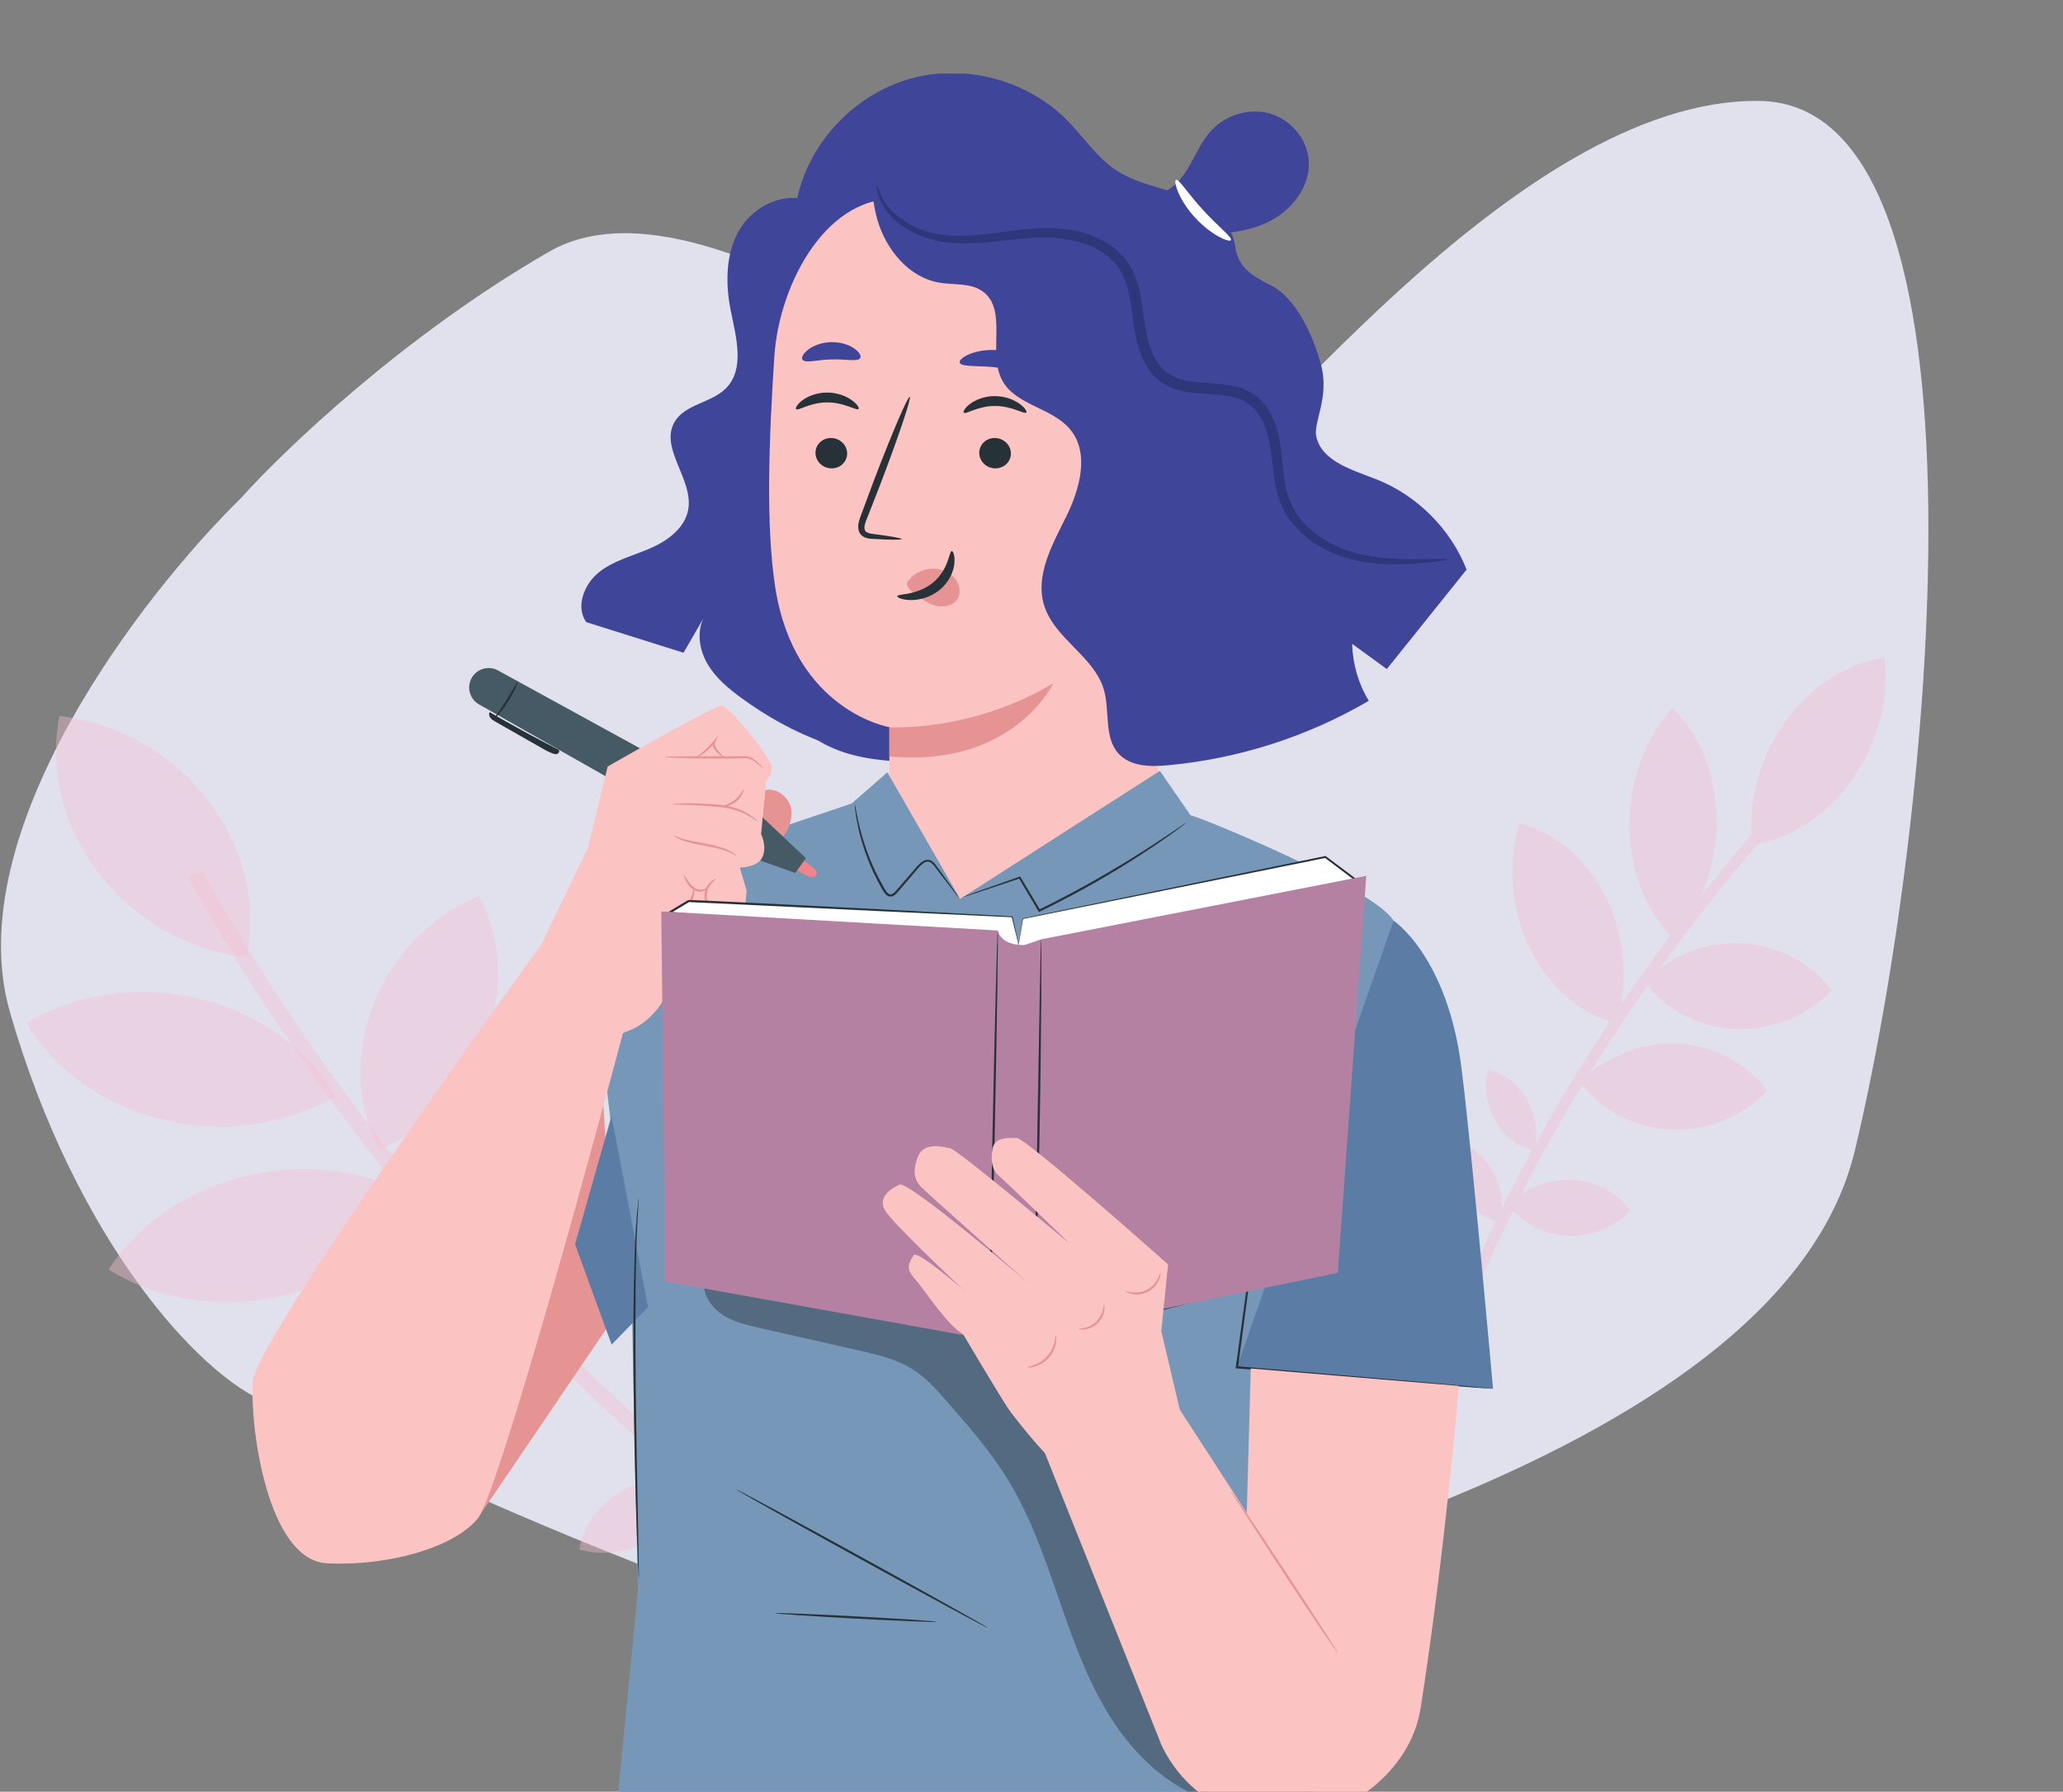 <?xml version="1.0" encoding="UTF-8"?> <svg xmlns="http://www.w3.org/2000/svg" width="533" height="463" viewBox="0 0 533 463" fill="none"><rect x="0" y="0" width="533" height="463" fill="#808080" stroke="none"/><path d="M2.583 261.6C-10.785 215.132 36.797 153.652 62.259 128.721C73.133 116.52 104.271 86.709 141.827 65.066C188.773 38.013 289.824 134.291 304.942 128.721C320.06 123.151 390.876 25.282 454.531 26.078C518.185 26.873 499.089 214.654 479.197 297.406C459.305 380.157 289.824 413.575 254.814 424.715C219.804 435.854 87.721 369.813 69.42 362.652C51.12 355.49 19.292 319.685 2.583 261.6Z" fill="#E1E1EE"></path><mask id="mask0_1_823" style="mask-type:alpha" maskUnits="userSpaceOnUse" x="22" y="5" width="511" height="407"><rect x="22.065" y="5.002" width="510.146" height="406.192" fill="#D9D9D9"></rect></mask><g mask="url(#mask0_1_823)"> </g><g clip-path="url(#clip0_1_823)"><path d="M328.027 453.636C236.367 434.092 166.319 373.008 123.706 325.194C77.438 273.296 52.586 225.405 52.345 224.924L48.625 226.664C48.876 227.146 73.892 275.398 120.456 327.647C163.485 375.931 234.255 437.64 327.053 457.424L328.027 453.636Z" fill="#F5BFCF" fill-opacity="0.41"></path><path d="M53.527 206.54C63.212 219.011 66.495 233.934 63.825 247.413C49.434 245.781 35.361 238.358 25.677 225.887C15.992 213.416 12.709 198.493 15.368 185.015C29.759 186.646 43.831 194.069 53.516 206.54H53.527Z" fill="#F5BFCF" fill-opacity="0.41"></path><path d="M51.24 258.055C67.217 261.832 79.813 271.303 86.773 283.194C74.374 290.508 58.331 293.19 42.354 289.413C26.377 285.635 13.781 276.165 6.822 264.274C19.22 256.971 35.252 254.278 51.24 258.055Z" fill="#F5BFCF" fill-opacity="0.41"></path><path d="M64.952 303.548C81.126 300.044 97.016 303.022 109.009 310.544C101.415 322.303 88.305 331.544 72.131 335.048C55.957 338.552 40.067 335.574 28.073 328.052C35.668 316.292 48.778 307.052 64.952 303.559V303.548Z" fill="#F5BFCF" fill-opacity="0.41"></path><path d="M109.983 342.964C122.809 340.205 135.678 343.851 145.625 351.822C140.044 363.132 129.933 371.705 117.118 374.464C104.293 377.223 91.424 373.577 81.476 365.606C87.057 354.296 97.169 345.723 109.983 342.964Z" fill="#96D9C9"></path><path d="M96.501 259.467C101.677 246.34 111.887 236.453 123.827 231.471C129.506 242.376 130.447 256.008 125.282 269.135C120.106 282.263 109.896 292.15 97.957 297.132C92.277 286.227 91.336 272.595 96.501 259.467Z" fill="#F5BFCF" fill-opacity="0.41"></path><path d="M123.323 290.65C128.499 277.522 138.709 267.635 150.648 262.654C156.328 273.559 157.269 287.19 152.104 300.318C146.928 313.446 136.718 323.333 124.779 328.314C119.099 317.409 118.158 303.778 123.323 290.65Z" fill="#96D9C9"></path><path d="M160.3 385.501C166.199 381.997 173.071 381.231 179.155 382.873C178.094 388.763 174.395 394.293 168.508 397.796C162.609 401.3 155.737 402.066 149.663 400.424C150.725 394.534 154.413 389.004 160.311 385.501H160.3Z" fill="#F5BFCF" fill-opacity="0.41"></path><path d="M354.203 450.088L357.049 450.012C355.265 381.942 384.987 318.953 410.244 278.102C437.645 233.77 465.846 205.204 466.131 204.92L464.117 202.916C463.833 203.201 435.446 231.953 407.869 276.548C382.393 317.738 352.409 381.296 354.214 450.088H354.203Z" fill="#E8D2E1"></path><path d="M478.584 201.438C471.766 211.095 462.257 216.909 452.747 218.267C451.5 207.931 454.203 196.434 461.02 186.777C467.838 177.12 477.347 171.307 486.857 169.949C488.105 180.285 485.402 191.781 478.584 201.438Z" fill="#E8D2E1"></path><path d="M443.522 212.102C443.577 224.048 439.265 235.007 432.393 242.639C425.455 235.807 421.023 225.351 420.968 213.405C420.913 201.46 425.225 190.5 432.097 182.869C439.035 189.701 443.467 200.157 443.522 212.102Z" fill="#E8D2E1"></path><path d="M415.146 232.391C420.136 242.748 420.727 254.431 417.619 264.515C408.46 262.051 400.11 255.186 395.12 244.84C390.13 234.482 389.539 222.799 392.647 212.715C401.806 215.179 410.156 222.044 415.146 232.391Z" fill="#E8D2E1"></path><path d="M394.376 283.927C396.794 288.11 397.407 292.982 396.422 297.307C392.505 296.562 388.795 293.946 386.376 289.774C383.958 285.592 383.345 280.719 384.33 276.394C388.248 277.139 391.957 279.756 394.376 283.927Z" fill="#E8D2E1"></path><path d="M385.534 302.387C387.952 306.57 388.565 311.442 387.58 315.767C383.662 315.022 379.953 312.406 377.534 308.234C375.116 304.051 374.503 299.179 375.488 294.854C379.406 295.599 383.115 298.216 385.534 302.387Z" fill="#E8D2E1"></path><path d="M449.957 243.734C459.63 244.194 467.958 248.902 473.266 255.975C466.853 262.489 457.825 266.387 448.151 265.927C438.477 265.467 430.149 260.759 424.842 253.686C431.255 247.172 440.283 243.274 449.957 243.734Z" fill="#E8D2E1"></path><path d="M433.345 269.683C443.019 270.143 451.346 274.851 456.654 281.924C450.241 288.438 441.213 292.336 431.539 291.876C421.865 291.416 413.538 286.708 408.23 279.635C414.643 273.121 423.671 269.223 433.345 269.683Z" fill="#E8D2E1"></path><path d="M406.107 304.884C412.41 305.179 417.827 308.245 421.274 312.854C417.094 317.103 411.228 319.632 404.925 319.336C398.622 319.041 393.205 315.975 389.758 311.365C393.938 307.117 399.804 304.588 406.107 304.884Z" fill="#E8D2E1"></path><path d="M291.936 47.562C293.665 50.398 297.802 50.956 300.811 49.565C303.821 48.175 305.9 45.328 307.53 42.438C309.161 39.547 310.529 36.449 312.728 33.974C316.46 29.77 322.621 27.799 328.027 29.321C333.433 30.832 337.745 35.89 338.139 41.496C338.609 48.262 333.641 54.503 327.535 57.427C321.428 60.35 314.392 60.591 307.629 60.317" fill="#3F469A"></path><path d="M209.818 52.27C203.242 49.127 194.881 52.97 191.138 59.233C187.396 65.496 187.385 73.346 188.84 80.496C190.219 87.262 192.441 95.332 187.615 100.281C183.839 104.157 176.923 104.387 174.253 109.084C170.412 115.839 179.035 123.755 177.853 131.441C177.109 136.303 172.611 139.675 168.103 141.646C163.605 143.617 158.648 144.788 154.796 147.832C150.944 150.876 148.624 156.744 151.458 160.763C159.841 163.401 168.212 166.04 176.595 168.679C178.302 165.723 180.009 162.777 181.716 159.821C179.954 163.555 180.742 168.12 182.854 171.679C184.966 175.237 188.227 177.942 191.565 180.383C204.588 189.898 220.368 196.511 236.465 195.624" fill="#3F469A"></path><path d="M319.229 65.376C319.426 58.653 313.21 53.463 306.961 51.011C300.713 48.547 293.764 47.616 288.194 43.872C283.258 40.554 279.943 35.364 275.762 31.127C265.519 20.737 249.52 16.423 235.447 20.266C221.374 24.109 209.775 35.945 206.229 50.102C203.832 59.671 205.463 70.981 213.003 77.343C221.746 84.722 234.725 83.08 245.931 80.792C257.137 78.492 269.831 76.237 279.187 82.817C284.834 86.792 288.062 93.251 291.52 99.23C294.968 105.208 299.301 111.317 305.823 113.562C312.345 115.806 321.209 111.93 321.461 105.033" fill="#3F469A"></path><path d="M318.78 69.065C318.036 74.693 322.118 79.74 326.167 83.715C330.216 87.689 334.801 91.905 335.512 97.543C336.344 104.124 331.551 110.605 332.941 117.087C333.827 121.204 337.022 124.379 338.97 128.113C341.695 133.357 341.837 139.708 340.163 145.379C338.489 151.051 335.83 163.719 331.89 168.12C320.991 180.306 303.646 190.828 287.723 194.485C271.79 198.142 255.255 198.164 238.938 197.168C225.588 196.347 210.223 196.96 199.105 178.577C193.338 169.062 190.482 156.394 187.429 145.697C184.791 136.489 182.515 126.613 185.251 117.438C186.849 112.084 190.066 107.332 191.642 101.978C193.611 95.288 192.889 88.127 193.688 81.197C195.406 66.197 204.708 52.259 217.905 44.934C231.103 37.609 247.846 37.083 261.481 43.565" fill="#3F469A"></path><path d="M200.057 92.146C201.305 72.974 214.053 49.478 233.149 51.536L292.746 66.744C298.546 67.368 302.901 72.339 302.77 78.164L298.896 209.168C298.338 228.142 282.58 243.121 263.604 242.705C244.837 242.299 229.834 226.971 229.801 208.193C229.79 198.854 229.779 187.861 229.779 187.905C229.779 187.905 205.299 183.788 200.298 151.806C197.814 135.909 198.667 113.43 200.057 92.124V92.146Z" fill="#FCC3C3"></path><path d="M210.694 116.879C210.617 119.047 212.379 120.898 214.633 121.029C216.888 121.16 218.781 119.507 218.868 117.339C218.945 115.171 217.183 113.321 214.929 113.19C212.675 113.058 210.77 114.711 210.694 116.879Z" fill="#263238"></path><path d="M205.682 105.722C206.185 106.259 209.293 103.971 213.703 103.992C218.102 103.949 221.342 106.226 221.823 105.69C222.053 105.449 221.539 104.485 220.138 103.456C218.759 102.427 216.395 101.43 213.648 101.441C210.902 101.441 208.593 102.46 207.258 103.489C205.901 104.529 205.441 105.492 205.693 105.733L205.682 105.722Z" fill="#263238"></path><path d="M253 116.879C252.924 119.047 254.686 120.898 256.94 121.029C259.194 121.149 261.087 119.507 261.175 117.339C261.252 115.171 259.49 113.321 257.235 113.19C254.981 113.058 253.077 114.711 253 116.879Z" fill="#263238"></path><path d="M249.017 106.642C249.52 107.179 252.639 104.89 257.038 104.912C261.438 104.868 264.677 107.146 265.147 106.609C265.377 106.368 264.874 105.405 263.462 104.376C262.072 103.346 259.719 102.35 256.973 102.361C254.226 102.361 251.917 103.379 250.582 104.409C249.225 105.449 248.765 106.412 249.006 106.653L249.017 106.642Z" fill="#263238"></path><path d="M232.941 139.314C232.963 139.062 230.227 138.58 225.785 138C224.657 137.879 223.596 137.649 223.41 136.883C223.147 136.073 223.618 134.858 224.165 133.544C225.226 130.817 226.343 127.971 227.514 124.971C232.164 112.773 235.535 102.733 235.043 102.547C234.55 102.361 230.381 112.106 225.73 124.303C224.614 127.314 223.541 130.182 222.523 132.92C222.097 134.201 221.363 135.646 221.933 137.343C222.239 138.186 223.06 138.799 223.782 138.996C224.504 139.215 225.139 139.226 225.697 139.27C230.162 139.522 232.941 139.544 232.952 139.292L232.941 139.314Z" fill="#263238"></path><path d="M272.151 176.551C272.151 176.551 261.755 198.504 229.79 195.449V187.927C229.79 187.927 250.834 189.307 272.151 176.551Z" fill="#E59393"></path><path d="M234.78 149.956C236.367 147.865 239.146 146.715 241.904 147.022C243.819 147.23 245.745 148.16 246.905 149.726C248.065 151.292 248.306 153.504 247.244 154.982C246.051 156.657 243.567 157.029 241.466 156.427C239.365 155.825 237.559 154.434 235.841 153.055C235.371 152.671 234.878 152.277 234.583 151.752C234.287 151.226 234.222 150.547 234.583 150.109" fill="#E59393"></path><path d="M245.909 142.401C245.198 142.358 245.176 147.142 241.072 150.536C236.979 153.941 231.88 153.383 231.836 154.062C231.77 154.358 232.974 154.993 235.119 155.058C237.231 155.135 240.317 154.467 242.823 152.387C245.329 150.306 246.412 147.525 246.577 145.566C246.763 143.562 246.237 142.379 245.909 142.401Z" fill="#263238"></path><path d="M247.956 93.722C248.382 94.927 252.792 94.368 257.958 95.003C263.145 95.54 267.314 97.062 268.004 95.989C268.31 95.474 267.588 94.347 265.902 93.175C264.228 92.014 261.569 90.909 258.461 90.547C255.353 90.197 252.508 90.689 250.626 91.445C248.722 92.211 247.769 93.142 247.956 93.711V93.722Z" fill="#3F469A"></path><path d="M207.334 92.956C208.111 93.963 211.142 92.923 214.798 92.89C218.453 92.726 221.539 93.58 222.25 92.529C222.567 92.025 222.075 91.018 220.729 90.065C219.394 89.113 217.172 88.335 214.666 88.412C212.16 88.489 209.982 89.386 208.713 90.416C207.422 91.445 206.995 92.474 207.334 92.967V92.956Z" fill="#3F469A"></path><path d="M315.059 171.909C306.272 173.682 296.708 170.978 290.142 164.88C283.576 158.77 280.183 149.42 281.31 140.529C282.306 132.679 286.53 124.697 283.816 117.263C280.216 107.441 266.461 104.419 262.805 94.609C260.682 88.916 262.587 82.248 260.179 76.664C257.914 71.408 252.398 68.386 247.025 66.449C241.652 64.5 235.885 63.164 231.377 59.649C226.868 56.146 224.056 49.522 226.955 44.594C250.79 47.452 274.274 53.167 296.762 61.565C301.971 63.514 307.454 65.857 310.529 70.489C313.79 75.394 313.637 81.733 313.363 87.624C312.028 116.321 310.682 145.018 309.347 173.726" fill="#263238"></path><path d="M226.069 32.496C225.248 40.554 224.439 48.832 226.638 56.627C228.838 64.423 234.758 71.726 242.747 73.051C246.533 73.686 250.768 73.051 253.876 75.295C260.475 80.058 255.069 91.204 258.964 98.354C262.455 104.759 271.834 105.339 276.484 110.956C281.606 117.153 278.958 126.482 275.379 133.675C271.801 140.868 267.38 148.795 269.776 156.471C272.446 165.055 282.689 169.609 285.206 178.237C286.826 183.788 285.119 190.642 289.091 194.847C292.155 198.099 297.244 198.164 301.698 197.759C319.951 196.084 337.821 190.358 353.645 181.095C350.953 176.682 349.465 171.547 349.355 166.379C352.332 168.547 355.319 170.726 358.296 172.894C365.168 164.321 372.041 155.759 378.913 147.186C374.787 136.708 366.197 128.08 355.746 123.919C349.509 121.434 341.531 119.332 340.065 112.773C339.255 109.149 343.61 102.547 341.257 94.127C341.257 94.127 337.34 78.087 328.06 73.565C318.78 69.043 320.071 66.328 318.047 60.153" fill="#3F469A"></path><path d="M373.814 144.558C373.803 144.339 370.936 144.438 365.803 144.492C363.242 144.492 360.091 144.482 356.512 144.065C352.934 143.638 348.885 142.839 344.847 140.901C342.833 139.938 340.842 138.7 338.992 137.157C337.176 135.591 335.479 133.719 334.254 131.474C333.006 129.252 332.262 126.7 331.857 123.919C331.42 121.149 331.266 118.182 330.807 115.073C330.314 111.963 329.494 108.711 327.611 105.744C326.681 104.266 325.423 102.919 323.912 101.879C322.391 100.85 320.651 100.193 318.922 99.799C315.442 98.989 311.984 99.076 308.712 98.693C305.451 98.343 302.321 97.456 300.231 95.113C298.097 92.835 296.948 89.649 296.259 86.441C295.569 83.233 295.34 79.828 294.672 76.478C294.037 73.138 292.921 69.689 290.722 66.941C289.638 65.584 288.369 64.412 287.001 63.438C285.633 62.463 284.156 61.718 282.667 61.094C276.671 58.686 270.455 58.664 265.027 59.233C259.566 59.781 254.62 60.689 250.089 60.875C247.835 60.974 245.668 60.941 243.688 60.689C241.696 60.438 239.858 59.967 238.183 59.353C234.846 58.149 232.263 56.364 230.523 54.591C228.761 52.817 227.831 51.054 227.349 49.828C226.846 48.602 226.682 47.89 226.562 47.912C226.496 47.912 226.463 48.656 226.813 50.003C227.142 51.35 227.962 53.321 229.713 55.335C231.442 57.361 234.101 59.397 237.603 60.832C239.354 61.554 241.302 62.135 243.425 62.474C245.548 62.813 247.802 62.912 250.144 62.879C254.85 62.813 259.895 62.014 265.224 61.587C267.894 61.368 270.63 61.281 273.399 61.543C276.167 61.828 278.991 62.408 281.65 63.525C284.309 64.631 286.76 66.317 288.555 68.616C290.35 70.916 291.324 73.85 291.904 77.003C292.516 80.167 292.713 83.529 293.457 87.043C294.202 90.492 295.427 94.149 298.13 97.073C299.465 98.518 301.183 99.646 302.978 100.313C304.773 101.003 306.6 101.321 308.373 101.518C311.897 101.901 315.267 101.835 318.266 102.536C319.765 102.876 321.155 103.401 322.348 104.189C323.518 104.989 324.525 106.029 325.302 107.255C326.889 109.686 327.71 112.62 328.191 115.511C328.673 118.434 328.859 121.423 329.362 124.346C329.833 127.27 330.708 130.182 332.175 132.679C333.608 135.175 335.534 137.222 337.559 138.887C339.616 140.529 341.794 141.799 343.971 142.763C348.338 144.711 352.638 145.401 356.326 145.686C360.036 145.96 363.231 145.806 365.814 145.631C370.979 145.237 373.803 144.755 373.792 144.58L373.814 144.558Z" fill="#2D377A"></path><path d="M303.832 46.489C303.481 46.653 303.646 47.912 304.444 49.762C305.221 51.602 306.688 54 308.767 56.244C310.835 58.5 313.09 60.153 314.83 61.116C316.58 62.08 317.817 62.386 318.014 62.058C318.43 61.346 314.676 58.5 310.868 54.317C306.994 50.178 304.587 46.16 303.843 46.489H303.832Z" fill="white"></path><path d="M164.831 410.574L158.943 471.275L343.643 471.209L307.957 399.143L164.831 410.574Z" fill="#7697B7"></path><path d="M159.228 339.581L123.29 392.563C123.29 392.563 115.947 334.402 115.269 335.716C114.59 337.019 155.551 280.019 155.551 280.019L159.239 339.581H159.228Z" fill="#E59393"></path><path d="M307.585 210.69C309.008 210.69 354.816 229.336 360.047 237.909C365.278 246.482 332.547 407.935 332.547 407.935L164.82 411.384L163.167 334.238L150.659 231.022L220.017 207.635L229.264 199.577L248.054 232.292L299.673 199.193L307.585 210.679V210.69Z" fill="#7697B7"></path><g opacity="0.3"><path d="M314.556 465.91C303.438 463.008 294.267 454.84 287.887 445.271C281.507 435.712 277.59 424.753 273.825 413.891C270.061 403.03 266.351 392.026 260.332 382.238C255.9 375.022 250.286 368.606 244.716 362.234C242.057 359.19 239.354 356.114 235.951 353.935C231.738 351.219 226.737 350.07 221.856 348.964C213.298 347.015 204.73 345.077 196.161 343.128C192.955 342.395 189.672 341.639 186.892 339.887C184.113 338.135 181.858 335.168 181.88 331.873C194.695 333.165 207.63 332.771 220.433 334.139C233.237 335.519 246.237 338.847 256.458 346.676C266.756 354.559 273.366 366.318 278.542 378.22C291.116 407.147 297.014 439.118 313.659 465.91" fill="black"></path></g><path d="M360.047 237.909C360.047 237.909 373.956 247.04 377.611 276.11C380.325 297.712 385.742 358.862 385.742 358.862L319.568 353.333L360.047 237.909Z" fill="#5B7DA5"></path><path d="M385.753 358.862C385.753 358.862 385.643 358.829 385.424 358.807C385.173 358.774 384.844 358.741 384.439 358.698C383.531 358.61 382.273 358.49 380.653 358.325C377.326 358.03 372.577 357.603 366.733 357.066C354.937 356.059 338.708 354.668 320.783 353.146C320.378 353.114 319.973 353.081 319.601 353.048L319.863 353.365C322.194 335.781 324.295 319.916 325.817 308.409C326.55 302.694 327.141 298.062 327.557 294.821C327.743 293.245 327.896 292.008 327.994 291.132C328.038 290.738 328.071 290.42 328.093 290.168C328.115 289.949 328.115 289.84 328.104 289.84C328.104 289.84 328.071 289.949 328.027 290.157C327.983 290.398 327.94 290.716 327.874 291.11C327.743 291.986 327.557 293.223 327.327 294.789C326.867 298.03 326.221 302.65 325.412 308.354C323.847 319.862 321.68 335.716 319.283 353.289L319.24 353.584L319.535 353.606C319.907 353.639 320.312 353.672 320.717 353.705C338.653 355.172 354.882 356.497 366.679 357.46C372.533 357.909 377.283 358.282 380.62 358.533C382.24 358.643 383.509 358.73 384.407 358.796C384.812 358.818 385.14 358.84 385.392 358.851C385.61 358.851 385.731 358.851 385.731 358.851L385.753 358.862Z" fill="#263238"></path><path d="M248.59 231.865C248.59 231.865 248.973 231.788 249.674 231.569C250.429 231.329 251.435 231 252.694 230.595C255.353 229.708 259.063 228.471 263.506 226.982L263.221 226.883C264.753 229.478 266.46 232.369 268.288 235.456L268.419 235.675L268.649 235.566C271.297 234.274 274.132 232.84 277.021 231.307C285.578 226.763 293.009 222.088 298.262 218.54C300.899 216.767 302.978 215.267 304.412 214.226C305.079 213.723 305.626 213.318 306.042 213C306.414 212.715 306.6 212.551 306.589 212.54C306.578 212.529 306.37 212.65 305.976 212.902C305.539 213.197 304.981 213.569 304.28 214.04C302.814 215.026 300.691 216.471 298.043 218.201C292.735 221.661 285.294 226.259 276.758 230.803C273.869 232.347 271.057 233.781 268.419 235.073L268.78 235.183C266.931 232.117 265.213 229.237 263.659 226.653L263.561 226.489L263.375 226.555C258.953 228.121 255.277 229.423 252.628 230.354C251.392 230.803 250.396 231.175 249.652 231.449C248.973 231.712 248.612 231.854 248.612 231.876L248.59 231.865Z" fill="#263238"></path><path d="M220.849 207.898C220.849 207.898 220.838 208.084 220.86 208.423C220.893 208.763 220.937 209.277 221.035 209.923C221.21 211.226 221.528 213.11 222.097 215.387C222.677 217.664 223.497 220.358 224.69 223.237C225.292 224.672 225.971 226.161 226.759 227.661C227.152 228.405 227.568 229.172 228.017 229.927C228.236 230.31 228.466 230.704 228.805 231.055C229.122 231.405 229.637 231.734 230.206 231.679C230.775 231.613 231.191 231.285 231.519 230.967C231.858 230.639 232.132 230.288 232.416 229.971C232.985 229.314 233.543 228.657 234.09 228.011C235.185 226.73 236.235 225.493 237.253 224.31C237.746 223.741 238.271 223.193 238.873 222.887C239.464 222.558 240.131 222.602 240.624 222.996C241.127 223.38 241.499 223.927 241.893 224.442C242.276 224.945 242.648 225.438 243.009 225.909C244.399 227.715 245.537 229.204 246.391 230.321C246.763 230.792 247.08 231.175 247.332 231.504C247.551 231.767 247.671 231.909 247.693 231.898C247.704 231.887 247.616 231.734 247.43 231.438C247.2 231.099 246.916 230.683 246.577 230.19C245.756 229.051 244.673 227.529 243.338 225.668C242.987 225.186 242.626 224.693 242.254 224.179C241.871 223.675 241.51 223.084 240.919 222.624C240.339 222.12 239.354 222.044 238.654 222.449C237.942 222.81 237.384 223.391 236.87 223.971C235.852 225.142 234.791 226.38 233.686 227.65C233.138 228.285 232.569 228.942 232 229.599C231.431 230.234 230.873 231.033 230.173 231.121C229.472 231.186 228.936 230.365 228.531 229.653C228.094 228.909 227.678 228.164 227.284 227.42C226.496 225.931 225.806 224.464 225.205 223.051C223.99 220.215 223.136 217.555 222.513 215.31C221.889 213.055 221.517 211.193 221.276 209.912C221.035 208.62 220.915 207.909 220.871 207.92L220.849 207.898Z" fill="#263238"></path><path d="M190.175 384.866C190.099 385.008 204.62 393.143 222.611 403.041C240.602 412.95 255.244 420.855 255.32 420.723C255.397 420.592 240.875 412.446 222.885 402.548C204.894 392.65 190.252 384.734 190.175 384.866Z" fill="#263238"></path><path d="M200.21 416.858C200.21 417.012 209.556 417.647 221.09 418.26C232.635 418.873 241.991 419.245 242.002 419.092C242.002 418.939 232.657 418.304 221.123 417.69C209.578 417.077 200.221 416.705 200.21 416.858Z" fill="#263238"></path><path d="M158.024 347.453L167.424 337.785L157.991 288.351L148.569 321.526L158.024 347.453Z" fill="#5B7DA5"></path><path d="M165.039 407.76C165.039 407.76 165.061 407.672 165.061 407.508C165.061 407.311 165.061 407.059 165.061 406.763C165.061 406.063 165.039 405.11 165.028 403.906C164.984 401.377 164.907 397.796 164.831 393.395C164.656 384.526 164.415 372.274 164.262 358.731C164.119 345.187 164.141 332.935 164.371 324.066C164.47 319.632 164.656 316.052 164.798 313.577C164.885 312.384 164.951 311.431 165.006 310.73C165.017 310.435 165.039 310.194 165.05 309.986C165.05 309.822 165.05 309.734 165.05 309.734C165.05 309.734 165.028 309.822 164.995 309.986C164.973 310.183 164.94 310.424 164.896 310.719C164.82 311.42 164.71 312.362 164.579 313.566C164.371 316.041 164.119 319.621 163.977 324.066C163.649 332.935 163.561 345.209 163.704 358.752C163.846 372.296 164.152 384.548 164.437 393.417C164.601 397.807 164.721 401.388 164.82 403.917C164.875 405.121 164.929 406.074 164.962 406.774C164.984 407.07 164.995 407.311 165.017 407.519C165.028 407.683 165.05 407.771 165.05 407.771L165.039 407.76Z" fill="#263238"></path><path d="M196.621 204.394C196.621 204.394 199.849 203.135 202.454 205.577C205.058 208.018 204.73 210.788 203.92 213.394C203.11 216 201.48 216.81 201.48 216.81L190.744 211.763L196.632 204.394H196.621Z" fill="#E59393"></path><path d="M206.404 221.442C206.404 221.442 210.902 224.518 211.066 225.449C211.186 226.117 210.366 226.96 209.096 226.533C207.991 226.161 204.883 224.277 204.883 224.277L206.415 221.442H206.404Z" fill="#E8505B"></path><g opacity="0.3"><path d="M206.404 221.442C206.404 221.442 210.902 224.518 211.066 225.449C211.186 226.117 210.366 226.96 209.096 226.533C207.991 226.161 204.883 224.277 204.883 224.277L206.415 221.442H206.404Z" fill="white"></path></g><path d="M195.822 210.077L208.21 221.759L205.452 225.591L192.068 220.818L123.761 182.026C121.255 180.602 120.456 177.372 122.01 174.942C123.433 172.719 126.343 171.974 128.652 173.244L195.822 210.077Z" fill="#455A64"></path><path d="M65.302 357.099C66.068 346.008 135.536 249.997 139.88 244.007L151.896 219.088L156.995 198.088C156.995 198.088 184.266 182.387 186.422 182.387C188.578 182.387 199.171 195.931 199.368 198.088C199.565 200.245 198 201.821 198 201.821L196.632 215.562C196.632 215.562 198.197 218.606 197.026 221.398C195.844 224.19 191.138 224.19 191.138 224.19L192.9 230.135C192.9 230.135 192.506 236.748 191.335 237.931C190.876 238.391 188.556 238.719 185.973 238.237C183.719 237.821 183.084 234.526 183.194 232.949C182.46 234.121 180.009 232.949 180.009 232.949C179.768 235.741 176.868 237.821 176.868 237.821C176.868 237.821 172.71 254.617 172.119 256.774C171.528 258.931 167.807 264.427 162.314 266.387C161.821 266.562 161.373 266.759 160.957 266.956C156.941 282.022 129.156 385.61 123.301 392.563C116.987 400.063 99.883 404.771 84.486 403.971C69.088 403.183 64.525 368.541 65.313 357.088L65.302 357.099Z" fill="#FCC3C3"></path><path d="M171.769 195.613C171.769 195.69 173.246 195.788 175.643 195.865C178.039 195.942 181.344 196.007 184.999 196.018C186.827 196.018 188.567 196.018 190.153 195.985C190.941 195.974 191.696 195.953 192.408 195.909C193.053 195.854 193.655 196.073 194.181 196.314C195.22 196.839 195.931 197.507 196.435 197.934C196.927 198.383 197.179 198.646 197.212 198.624C197.245 198.602 197.037 198.285 196.588 197.781C196.128 197.288 195.45 196.566 194.367 195.953C193.83 195.668 193.152 195.383 192.386 195.427C191.685 195.449 190.941 195.449 190.153 195.449C188.556 195.449 186.827 195.449 185.01 195.438C181.443 195.438 178.203 195.438 175.654 195.449C173.257 195.471 171.78 195.526 171.78 195.602L171.769 195.613Z" fill="#E59393"></path><path d="M179.965 195.613C179.987 195.679 180.611 195.504 181.464 194.934C182.318 194.376 183.38 193.445 184.397 192.285C184.507 192.164 184.605 192.033 184.704 191.923L184.222 191.628C184.036 192.044 184.08 192.482 184.2 192.843C184.321 193.193 184.496 193.489 184.693 193.752C185.065 194.266 185.481 194.65 185.831 194.945C186.542 195.536 187.046 195.799 187.078 195.744C187.122 195.679 186.706 195.317 186.093 194.661C185.787 194.332 185.426 193.938 185.12 193.456C184.813 192.985 184.529 192.361 184.747 191.869L185.546 190.084L184.266 191.573C184.167 191.682 184.069 191.803 183.97 191.923C182.975 193.051 181.99 194.004 181.235 194.617C180.48 195.252 179.943 195.536 179.976 195.624L179.965 195.613Z" fill="#E59393"></path><path d="M173.728 207.865C173.728 207.953 175.03 207.931 177.109 207.996C179.199 208.051 182.077 208.204 185.24 208.478C188.402 208.686 191.149 209.584 192.966 210.58C194.782 211.566 195.756 212.442 195.822 212.354C195.844 212.332 195.625 212.08 195.187 211.686C194.75 211.292 194.071 210.766 193.163 210.219C191.368 209.102 188.512 208.106 185.295 207.898C182.11 207.624 179.21 207.536 177.109 207.58C175.008 207.624 173.717 207.777 173.728 207.854V207.865Z" fill="#E59393"></path><path d="M186.597 208.336C186.575 208.456 188.392 208.511 190.11 207.197C191.806 205.85 192.211 204.088 192.079 204.077C191.915 203.989 191.291 205.555 189.759 206.748C188.227 207.942 186.564 208.161 186.597 208.336Z" fill="#E59393"></path><path d="M174.001 215.967C174.001 215.967 174.789 216.58 176.266 217.128C177.744 217.697 179.889 218.146 182.23 218.573C184.572 218.989 186.652 219.493 188.074 220.095C189.508 220.675 190.296 221.234 190.361 221.146C190.394 221.102 189.672 220.423 188.238 219.723C186.816 219.011 184.682 218.431 182.329 218.004C179.976 217.577 177.864 217.193 176.387 216.745C174.899 216.307 174.034 215.88 173.99 215.967H174.001Z" fill="#E59393"></path><path d="M184.966 227.091C184.933 227.037 184.386 227.234 183.675 227.847C182.953 228.438 182.165 229.61 182.023 231.077C181.935 231.799 182.066 232.566 182.417 233.113C182.723 233.65 183.095 234.099 183.467 234.405C184.233 235.007 184.868 235.018 184.868 234.964C184.901 234.876 184.343 234.723 183.73 234.11C183.434 233.803 183.128 233.387 182.876 232.872C182.603 232.391 182.526 231.788 182.592 231.142C182.723 229.829 183.358 228.767 183.96 228.142C184.55 227.496 185.021 227.179 184.977 227.102L184.966 227.091Z" fill="#E59393"></path><path d="M176.748 226.226C176.682 226.259 176.814 226.708 177.12 227.409C177.437 228.088 177.974 229.073 178.991 229.785C179.495 230.135 180.064 230.354 180.611 230.398C181.158 230.453 181.64 230.332 182.012 230.168C182.767 229.807 182.964 229.281 182.898 229.259C182.832 229.204 182.537 229.577 181.858 229.785C181.202 230.004 180.184 229.938 179.309 229.303C178.422 228.69 177.864 227.814 177.47 227.201C177.076 226.577 176.814 226.172 176.737 226.215L176.748 226.226Z" fill="#E59393"></path><path d="M174.297 234.613C174.286 234.679 174.756 234.843 175.555 234.766C176.332 234.69 177.437 234.285 178.28 233.354C179.112 232.423 179.396 231.274 179.385 230.496C179.385 229.697 179.166 229.237 179.101 229.259C179.013 229.281 179.079 229.741 178.98 230.464C178.882 231.175 178.575 232.161 177.853 232.971C177.131 233.781 176.179 234.197 175.479 234.361C174.778 234.537 174.297 234.526 174.297 234.613Z" fill="#E59393"></path><path d="M127.646 185.77C127.766 185.88 129.572 183.985 131.279 181.27C133.008 178.577 133.949 176.135 133.796 176.069C133.654 176.015 132.505 178.303 130.797 180.963C129.123 183.646 127.536 185.661 127.646 185.759V185.77Z" fill="#263238"></path><path d="M126.475 184.007C132.318 187.401 138.261 190.642 144.279 193.73L144.378 193.807C144.641 194.135 144.378 194.672 143.984 194.814C143.59 194.967 143.152 194.847 142.758 194.693C141.741 194.321 140.799 193.785 139.858 193.248C135.897 190.993 131.946 188.737 127.985 186.482C127.525 186.219 127.044 185.945 126.716 185.518C126.387 185.102 126.234 184.489 126.486 184.018L126.475 184.007Z" fill="#263238"></path><path d="M302.89 361.293L322.118 390.975L323.146 353.628L376.834 358.117C376.932 359.574 372.971 403.523 367.029 441.439C364.435 457.972 347.583 470.508 330.85 470.508C317.653 470.508 305.648 462.866 300.067 450.899L267.172 368.497L302.89 361.282V361.293Z" fill="#FCC3C3"></path><path d="M263.123 244.336C263.199 243.832 261.492 236.902 261.492 236.902C261.492 236.902 178.083 232.73 177.908 232.84C177.733 232.949 172.885 235.872 172.885 235.872L263.134 244.336H263.123Z" fill="white"></path><path d="M263.123 244.336C263.123 244.336 262.959 244.303 262.641 244.27C262.302 244.237 261.853 244.183 261.262 244.117C260.037 243.997 258.264 243.81 256.01 243.58C251.435 243.132 244.859 242.486 236.717 241.686C220.433 240.132 197.923 237.975 172.896 235.588L173.016 236.113C173.903 235.577 174.855 235.007 175.807 234.438L177.361 233.507C177.623 233.376 177.875 233.135 178.138 233.102C178.4 233.135 178.63 233.157 178.893 233.157C180.086 233.212 181.278 233.267 182.471 233.31C184.846 233.42 187.188 233.529 189.508 233.639C194.148 233.858 198.667 234.077 203.055 234.285C211.832 234.701 220.05 235.095 227.525 235.456C242.418 236.146 254.281 236.683 261.481 237.022L261.383 236.934C261.963 239.299 262.412 241.139 262.729 242.42C263.024 243.679 263.123 244.336 263.123 244.336C263.167 244.336 263.101 243.646 262.838 242.387C262.587 241.117 262.171 239.267 261.602 236.869L261.58 236.792H261.492C254.292 236.409 242.429 235.774 227.546 234.975C220.083 234.602 211.854 234.186 203.088 233.737C198.7 233.518 194.17 233.299 189.541 233.07C187.221 232.96 184.879 232.851 182.504 232.741C181.322 232.686 180.129 232.632 178.926 232.588C178.586 232.577 178.225 232.588 177.886 232.588C177.569 232.653 177.35 232.872 177.087 233.004L175.533 233.934C174.581 234.515 173.629 235.084 172.743 235.621L171.999 236.07L172.863 236.146C197.978 238.456 220.565 240.537 236.914 242.037C245.034 242.759 251.589 243.351 256.152 243.756C258.384 243.953 260.135 244.095 261.35 244.205C261.919 244.248 262.368 244.281 262.696 244.314C262.992 244.336 263.145 244.347 263.145 244.336H263.123Z" fill="#263238"></path><path d="M262.685 245.705L263.123 244.336L264.228 237.383L342.406 221.431L350.012 227.157L338.554 328.687L259.107 348.482L262.685 245.705Z" fill="white"></path><path d="M262.685 245.705C262.685 245.705 262.663 245.869 262.652 246.186C262.641 246.515 262.608 246.986 262.587 247.599C262.532 248.869 262.455 250.719 262.357 253.128C262.171 257.989 261.897 265.073 261.558 274.084C260.901 292.128 259.982 317.825 258.866 348.482V348.822L259.183 348.745C282.788 342.876 309.872 336.143 338.642 328.982L338.839 328.938L338.861 328.741C339.134 326.344 339.419 323.76 339.714 321.165C343.566 286.873 347.189 254.694 350.275 227.201V227.059L350.176 226.971C347.561 225.011 345.033 223.106 342.56 221.256L342.472 221.19L342.363 221.212C304.652 228.986 276.583 234.767 264.217 237.318H264.162V237.383C263.593 241.15 263.254 243.405 263.112 244.358C262.74 245.551 262.696 245.727 262.696 245.727C262.696 245.727 262.762 245.551 263.156 244.369C263.309 243.416 263.692 241.172 264.316 237.416L264.25 237.482C276.627 234.986 304.718 229.314 342.461 221.694L342.275 221.65C344.748 223.511 347.276 225.416 349.881 227.387L349.782 227.157C346.674 254.639 343.03 286.818 339.145 321.11C338.85 323.705 338.565 326.289 338.292 328.687L338.511 328.446C309.752 335.628 282.667 342.384 259.074 348.274L259.391 348.526C260.409 317.88 261.273 292.194 261.875 274.15C262.16 265.139 262.379 258.044 262.532 253.183C262.598 250.763 262.652 248.913 262.685 247.643C262.696 247.029 262.707 246.548 262.718 246.219C262.718 245.902 262.718 245.737 262.718 245.737L262.685 245.705Z" fill="#263238"></path><path d="M352.989 226.314L345.635 328.895L259.107 346.84L171.867 331.15L170.86 235.511L257.793 240.449C257.793 240.449 258.319 244.347 264.699 244.205L268.988 242.737L348.633 227.179L353 226.325L352.989 226.314Z" fill="#B581A2"></path><path d="M255.528 351.406C255.681 351.406 256.316 326.574 256.94 295.927C257.564 265.281 257.947 240.438 257.783 240.438C257.629 240.438 256.995 265.27 256.371 295.917C255.747 326.552 255.364 351.395 255.528 351.406Z" fill="#263238"></path><path d="M266.647 348.482C266.647 348.482 266.668 348.395 266.69 348.209C266.712 347.99 266.734 347.738 266.756 347.409C266.8 346.665 266.865 345.636 266.953 344.333C267.117 341.661 267.292 337.785 267.489 333.012C267.872 323.442 268.244 310.227 268.529 295.621C268.813 281.015 268.967 267.789 269.021 258.219C269.032 253.467 269.043 249.613 269.054 246.887C269.054 245.584 269.032 244.555 269.032 243.8C269.032 243.471 269.021 243.208 269.01 243C269.01 242.814 268.988 242.727 268.988 242.727C268.988 242.727 268.967 242.814 268.956 243C268.956 243.219 268.934 243.482 268.923 243.8C268.901 244.555 268.879 245.584 268.835 246.876C268.78 249.603 268.715 253.457 268.616 258.208C268.441 267.822 268.211 281.015 267.96 295.599C267.675 310.194 267.369 323.42 267.084 332.979C266.931 337.731 266.811 341.585 266.734 344.311C266.701 345.614 266.668 346.643 266.647 347.387C266.647 347.716 266.647 347.979 266.647 348.187C266.647 348.373 266.647 348.46 266.668 348.46L266.647 348.482Z" fill="#263238"></path><path d="M277.448 381.69C277.535 381.723 277.644 381.778 277.776 381.833C277.666 381.789 277.557 381.745 277.448 381.69Z" fill="#FFBE9D"></path><path d="M277.349 381.647C277.349 381.647 277.382 381.658 277.404 381.669C277.382 381.669 277.371 381.658 277.349 381.647Z" fill="#FFBE9D"></path><path d="M277.305 381.625C277.305 381.625 277.328 381.636 277.35 381.647C277.328 381.647 277.305 381.625 277.305 381.625Z" fill="#FFBE9D"></path><path d="M277.404 381.669C277.404 381.669 277.437 381.68 277.448 381.691C277.437 381.691 277.415 381.68 277.404 381.669Z" fill="#FFBE9D"></path><path d="M238.063 322.884C233.828 318.701 229.68 314.442 228.728 312.898C226.638 309.504 230.031 307.15 232.383 306.099C234.736 305.059 265.552 331.446 265.552 331.446C265.552 331.446 239.693 308.453 238.128 306.876C236.564 305.311 235.513 303.219 237.089 299.037C238.654 294.854 243.622 296.42 245.45 296.683C247.277 296.946 276.528 321.515 276.528 321.515C276.528 321.515 259.555 305.048 257.98 303.745C256.415 302.442 255.889 300.088 256.415 296.946C256.94 293.814 260.332 294.066 262.685 294.066C265.038 294.066 301.785 326.738 301.785 326.738L300.034 343.982L306.261 370.402L277.316 381.625C272.359 379.534 262.948 367.293 261.12 364.895C259.293 362.497 248.842 344.771 248.842 344.771C244.662 342.417 238.654 333.011 236.301 330.395C233.948 327.778 234.736 326.475 236.038 324.384C236.739 323.256 243.567 328.709 249.728 333.997L248.317 332.749C248.317 332.749 243.13 327.865 238.063 322.873V322.884Z" fill="#FCC3C3"></path><path d="M290.568 333.581C290.568 333.581 291.094 334.073 292.199 334.336C293.271 334.61 294.935 334.621 296.5 333.833C298.065 333.044 299.039 331.698 299.465 330.668C299.903 329.628 299.892 328.917 299.826 328.917C299.739 328.895 299.608 329.562 299.104 330.493C298.612 331.413 297.671 332.595 296.248 333.318C294.825 334.03 293.315 334.095 292.276 333.942C291.225 333.789 290.612 333.504 290.579 333.581H290.568Z" fill="#E59393"></path><path d="M278.651 343.424C278.651 343.49 279.231 343.665 280.194 343.555C281.146 343.457 282.492 342.997 283.576 341.957C284.659 340.906 285.173 339.592 285.316 338.639C285.458 337.676 285.316 337.085 285.25 337.095C285.162 337.095 285.162 337.676 284.922 338.563C284.692 339.428 284.167 340.61 283.182 341.552C282.197 342.493 281.004 342.975 280.129 343.172C279.242 343.369 278.662 343.347 278.651 343.435V343.424Z" fill="#E59393"></path><path d="M265.421 353.333C265.421 353.398 266.132 353.464 267.237 353.168C268.332 352.884 269.809 352.161 270.98 350.836C272.151 349.512 272.698 347.968 272.851 346.84C273.016 345.712 272.862 345.012 272.797 345.022C272.709 345.022 272.709 345.712 272.457 346.763C272.217 347.814 271.648 349.227 270.553 350.453C269.47 351.679 268.124 352.413 267.117 352.774C266.099 353.147 265.421 353.234 265.421 353.322V353.333Z" fill="#E59393"></path><path d="M317.905 385.063C317.773 385.15 323.88 394.654 331.529 406.282C339.189 417.92 345.503 427.282 345.635 427.194C345.766 427.107 339.671 417.603 332.01 405.975C324.35 394.347 318.036 384.986 317.905 385.074V385.063Z" fill="#E59393"></path></g><defs><clipPath id="clip0_1_823"><rect width="480" height="444" fill="white" transform="translate(7 19)"></rect></clipPath></defs></svg> 